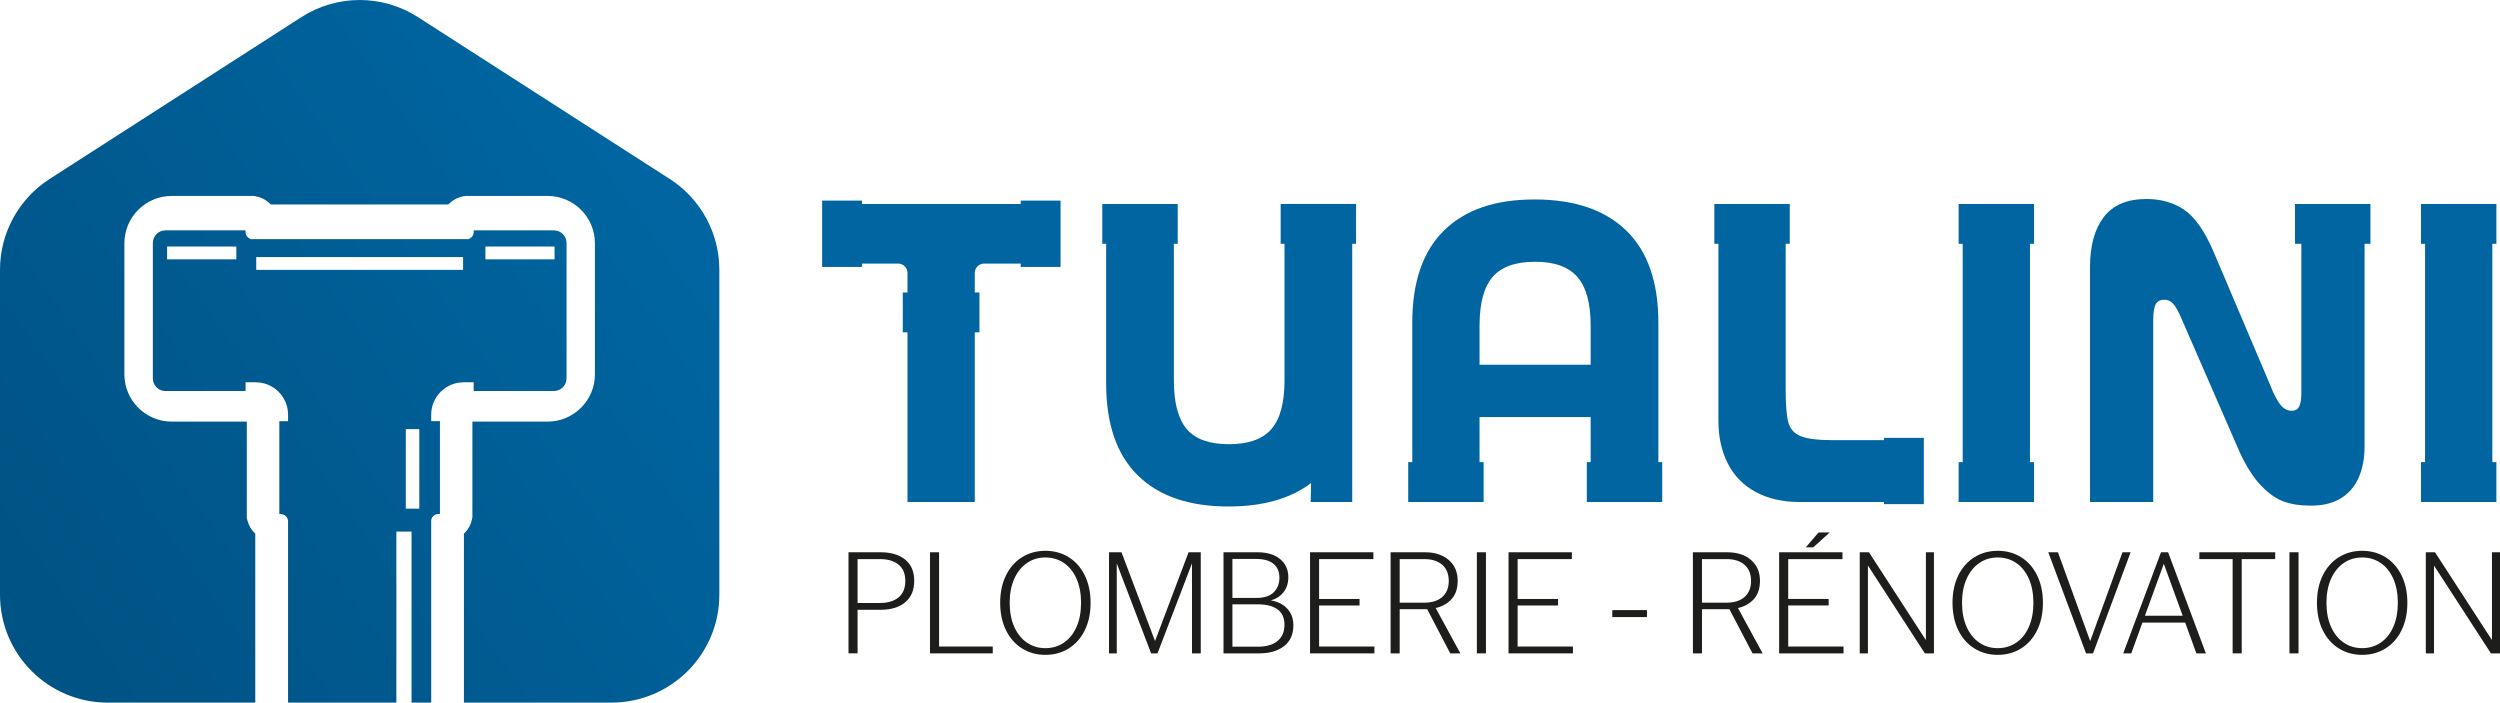 <?xml version="1.0" encoding="UTF-8"?>
<svg id="Calque_1" xmlns="http://www.w3.org/2000/svg" xmlns:xlink="http://www.w3.org/1999/xlink" viewBox="0 0 1779.04 500">
  <defs>
    <style>
      .cls-1 {
        fill: #0065a0;
      }

      .cls-2 {
        fill: url(#Dégradé_sans_nom_4);
      }

      .cls-3 {
        fill: #1d1d1b;
      }
    </style>
    <linearGradient id="Dégradé_sans_nom_4" data-name="Dégradé sans nom 4" x1="49.41" y1="452.54" x2="468.42" y2="158.49" gradientUnits="userSpaceOnUse">
      <stop offset="0" stop-color="#005385"/>
      <stop offset="1" stop-color="#0065a0"/>
    </linearGradient>
  </defs>
  <path class="cls-2" d="M476.65,127.39L297.47,12.22c-25.31-16.29-57.75-16.29-83.05,0L35.25,127.39C13.3,141.51,0,165.85,0,191.94v231.31c0,42.38,34.37,76.75,76.75,76.75h104.91v-120.23l-.05-.05c-2.67-2.48-4.56-5.61-5.52-9.29l-.46-1.7v-68.7h-53.47c-18.54,0-33.64-15.09-33.64-33.64v-93.31c0-18.54,15.09-33.64,33.64-33.64h58.44l1.06.18c3.68.6,7.09,2.21,9.85,4.74l.18.14.14.14c.28.28.55.6.87.87h126.35c.32-.37.69-.69,1.06-1.01,2.76-2.58,6.21-4.28,9.98-4.88l1.06-.18h58.53c18.59,0,33.68,15.14,33.68,33.68v93.27c0,18.54-15.09,33.64-33.68,33.64h-53.51v68.05l-.28,1.33c-.83,4.05-2.81,7.64-5.75,10.35v120.23h104.96c42.42,0,76.8-34.37,76.8-76.75v-231.31c0-26.09-13.3-50.43-35.25-64.56ZM394.15,163.92h-57.06v1.61c0,.14,0,.28-.05.46-.18.92-.6,2.02-1.61,2.94-.69.64-1.47,1.01-2.16,1.24h-154.7c-.69-.23-1.47-.6-2.16-1.24-1.01-.92-1.43-2.02-1.61-2.94-.05-.18-.05-.32-.05-.46v-1.61h-57.01c-4.97,0-8.97,4.05-8.97,9.02v96.35c0,4.97,4,8.97,8.97,8.97h57.01v-6.21h7.22c12.7,0,23.01,10.31,23.01,23.01v4.65h-6.21v66.07h.55c.32,0,.69,0,1.15.09.87.14,1.93.51,2.85,1.38.97.87,1.38,1.89,1.61,2.76.05.14.05.23.05.37v129.62h77.08v-121.7h10.8v121.7h13.99v-130.03c.23-.87.64-1.93,1.61-2.81,1.01-.92,2.12-1.29,3.04-1.38h1.56v-66.07h-6.21v-4.65c0-12.65,10.35-23.01,23.05-23.01h7.18v6.21h57.06c4.97,0,9.02-4,9.02-8.97v-96.35c0-4.97-4.05-9.02-9.02-9.02ZM168.18,184.54h-49.28v-9.11h49.28v9.11ZM298.39,361.96h-9.62v-56.6h9.62v56.6ZM329.54,192.04h-147.2v-9.11h147.2v9.11ZM394.65,184.54h-49.23v-9.11h49.23v9.11Z"/>
  <g>
    <path class="cls-3" d="M603.81,393h22.75c7.48,0,13.35,1.75,17.62,5.24,4.27,3.49,6.4,8.52,6.4,15.07s-2.14,11.73-6.4,15.29c-4.27,3.56-10.14,5.34-17.62,5.34h-16.29v31h-6.46v-71.95ZM639.42,425.11c3.21-2.64,4.81-6.54,4.81-11.69s-1.61-9.03-4.81-11.64c-3.21-2.61-7.6-3.91-13.17-3.91h-15.98v31.21h15.98c5.57,0,9.96-1.32,13.17-3.97Z"/>
    <path class="cls-3" d="M661.8,393h6.46v67.08h38.2v4.87h-44.65v-71.95Z"/>
    <path class="cls-3" d="M727.35,461.46c-4.9-3.03-8.73-7.35-11.48-12.96-2.75-5.61-4.13-12.11-4.13-19.52s1.38-13.92,4.13-19.52c2.75-5.61,6.58-9.93,11.48-12.96,4.9-3.03,10.42-4.55,16.56-4.55s11.75,1.52,16.61,4.55c4.87,3.03,8.67,7.35,11.43,12.96s4.13,12.11,4.13,19.52-1.38,13.91-4.13,19.52-6.56,9.93-11.43,12.96c-4.87,3.03-10.41,4.55-16.61,4.55s-11.66-1.52-16.56-4.55ZM757.08,457.33c3.84-2.61,6.84-6.35,8.99-11.21,2.15-4.87,3.23-10.58,3.23-17.14s-1.08-12.27-3.23-17.14c-2.15-4.87-5.15-8.61-8.99-11.22-3.85-2.61-8.24-3.91-13.17-3.91s-9.22,1.3-13.07,3.91c-3.85,2.61-6.86,6.35-9.05,11.22-2.19,4.87-3.28,10.58-3.28,17.14s1.09,12.27,3.28,17.14c2.18,4.86,5.2,8.61,9.05,11.21,3.85,2.61,8.2,3.91,13.07,3.91s9.33-1.3,13.17-3.91Z"/>
    <path class="cls-3" d="M789.19,393h8.89l24.97,66.14h-2.22l24.97-66.14h8.68v71.95h-6.24v-68.99h1.9l-26.45,68.99h-4.55l-26.24-68.77h1.8v68.77h-5.5v-71.95Z"/>
    <path class="cls-3" d="M870.66,393h24.13c6.91,0,12.31,1.62,16.19,4.87,3.88,3.25,5.82,7.55,5.82,12.91,0,4.65-1.41,8.52-4.23,11.59-2.82,3.07-6.52,4.85-11.11,5.34l.42-.74c3.46.21,6.59,1.06,9.42,2.54,2.82,1.48,5.04,3.53,6.66,6.14s2.43,5.68,2.43,9.2c0,6.56-2.22,11.55-6.66,14.98-4.44,3.42-10.37,5.13-17.78,5.13h-25.29v-71.95ZM906.43,421.46c2.68-2.68,4.02-6.14,4.02-10.37s-1.39-7.51-4.18-9.84c-2.79-2.32-6.89-3.49-12.33-3.49h-16.93v27.73h16.93c5.64,0,9.81-1.34,12.49-4.02ZM909.13,456.12c3.28-2.72,4.92-6.54,4.92-11.48s-1.63-8.52-4.87-10.95c-3.25-2.44-8.08-3.65-14.5-3.65h-17.67v30.16h18.2c5.99,0,10.63-1.36,13.91-4.07Z"/>
    <path class="cls-3" d="M932.24,393h45.08v4.87h-38.62v28.36h28.78v4.65h-28.78v29.2h39.36v4.87h-45.82v-71.95Z"/>
    <path class="cls-3" d="M989.59,393h24.33c7.13,0,12.81,1.84,17.04,5.5,4.23,3.67,6.35,8.61,6.35,14.81s-1.8,10.69-5.4,14.08c-3.6,3.39-8.08,5.29-13.44,5.72l-1.48.42h-20.95v31.43h-6.46v-71.95ZM1026.36,424.8c3.07-2.72,4.61-6.51,4.61-11.38s-1.54-8.76-4.61-11.48c-3.07-2.71-7.35-4.07-12.86-4.07h-17.46v31h17.46c5.5,0,9.79-1.36,12.86-4.07ZM1013.83,430.14h6.45l18.94,34.81h-7.19l-18.2-34.81Z"/>
    <path class="cls-3" d="M1050.96,393h6.46v71.95h-6.46v-71.95Z"/>
    <path class="cls-3" d="M1073.5,393h45.07v4.87h-38.61v28.36h28.78v4.65h-28.78v29.2h39.36v4.87h-45.82v-71.95Z"/>
    <path class="cls-3" d="M1147.35,434.16h24.65v4.97h-24.65v-4.97Z"/>
    <path class="cls-3" d="M1204.7,393h24.34c7.12,0,12.8,1.84,17.04,5.5,4.23,3.67,6.35,8.61,6.35,14.81s-1.8,10.69-5.4,14.08c-3.59,3.39-8.07,5.29-13.44,5.72l-1.48.42h-20.95v31.43h-6.46v-71.95ZM1241.47,424.8c3.07-2.72,4.61-6.51,4.61-11.38s-1.54-8.76-4.61-11.48c-3.07-2.71-7.35-4.07-12.86-4.07h-17.46v31h17.46c5.5,0,9.79-1.36,12.86-4.07ZM1228.93,430.14h6.45l18.94,34.81h-7.2l-18.2-34.81Z"/>
    <path class="cls-3" d="M1266.07,393h45.07v4.87h-38.62v28.36h28.78v4.65h-28.78v29.2h39.36v4.87h-45.82v-71.95ZM1294.11,378.93h7.94l-11.75,10.58h-5.29l9.1-10.58Z"/>
    <path class="cls-3" d="M1323.42,393h6.56l42.53,65.6-2.01.32v-65.92h5.72v71.95h-6.45l-42.12-64.97,1.59-.32v65.29h-5.82v-71.95Z"/>
    <path class="cls-3" d="M1405.05,461.46c-4.91-3.03-8.73-7.35-11.48-12.96-2.75-5.61-4.13-12.11-4.13-19.52s1.38-13.92,4.13-19.52c2.75-5.61,6.57-9.93,11.48-12.96,4.9-3.03,10.42-4.55,16.56-4.55s11.74,1.52,16.61,4.55c4.87,3.03,8.68,7.35,11.43,12.96,2.75,5.61,4.13,12.11,4.13,19.52s-1.38,13.91-4.13,19.52c-2.75,5.61-6.56,9.93-11.43,12.96-4.87,3.03-10.4,4.55-16.61,4.55s-11.66-1.52-16.56-4.55ZM1434.78,457.33c3.85-2.61,6.84-6.35,8.99-11.21,2.15-4.87,3.23-10.58,3.23-17.14s-1.08-12.27-3.23-17.14-5.15-8.61-8.99-11.22-8.23-3.91-13.17-3.91-9.23,1.3-13.07,3.91c-3.85,2.61-6.86,6.35-9.05,11.22-2.19,4.87-3.28,10.58-3.28,17.14s1.09,12.27,3.28,17.14c2.18,4.86,5.2,8.61,9.05,11.21,3.84,2.61,8.2,3.91,13.07,3.91s9.32-1.3,13.17-3.91Z"/>
    <path class="cls-3" d="M1457.59,393h6.87l24.34,66.98h-2.75l24.33-66.98h5.82l-26.77,71.95h-4.97l-26.87-71.95Z"/>
    <path class="cls-3" d="M1537.79,393h5.08l26.87,71.95h-6.77l-24.76-68.14h3.18l-24.76,68.14h-5.72l26.88-71.95ZM1522.44,438.18h35.66v4.87h-35.66v-4.87Z"/>
    <path class="cls-3" d="M1588.79,397.87h-23.7v-4.87h53.96v4.87h-23.81v67.08h-6.46v-67.08Z"/>
    <path class="cls-3" d="M1629.21,393h6.46v71.95h-6.46v-71.95Z"/>
    <path class="cls-3" d="M1664.39,461.46c-4.91-3.03-8.73-7.35-11.48-12.96s-4.13-12.11-4.13-19.52,1.38-13.92,4.13-19.52c2.75-5.61,6.57-9.93,11.48-12.96,4.9-3.03,10.42-4.55,16.56-4.55s11.74,1.52,16.61,4.55c4.87,3.03,8.68,7.35,11.43,12.96,2.75,5.61,4.13,12.11,4.13,19.52s-1.38,13.91-4.13,19.52-6.56,9.93-11.43,12.96c-4.87,3.03-10.4,4.55-16.61,4.55s-11.66-1.52-16.56-4.55ZM1694.12,457.33c3.85-2.61,6.84-6.35,8.99-11.21,2.15-4.87,3.23-10.58,3.23-17.14s-1.08-12.27-3.23-17.14c-2.15-4.87-5.15-8.61-8.99-11.22s-8.23-3.91-13.17-3.91-9.23,1.3-13.07,3.91c-3.85,2.61-6.86,6.35-9.05,11.22-2.19,4.87-3.28,10.58-3.28,17.14s1.09,12.27,3.28,17.14c2.18,4.86,5.2,8.61,9.05,11.21,3.84,2.61,8.2,3.91,13.07,3.91s9.32-1.3,13.17-3.91Z"/>
    <path class="cls-3" d="M1726.24,393h6.56l42.53,65.6-2.01.32v-65.92h5.72v71.95h-6.45l-42.12-64.97,1.59-.32v65.29h-5.82v-71.95Z"/>
  </g>
  <g>
    <path class="cls-1" d="M1180.12,229.66c0-28.92-7.6-50.77-22.81-65.55-15.21-14.78-36.95-22.17-65.23-22.17s-49.59,7.39-64.59,22.17c-14.99,14.78-22.49,36.63-22.49,65.55v99.21h-2.89v28.35h53.66v-28.35h-2.89v-32.06h79.05v32.06h-2.73v28.35h53.66v-28.35h-2.73v-99.21ZM1052.88,259.54v-27.95c0-15.85,3.1-27.36,9.32-34.54s16.28-10.77,30.21-10.77,23.72,3.59,30.04,10.77c6.32,7.18,9.48,18.69,9.48,34.54v27.95h-79.05Z"/>
    <path class="cls-1" d="M914.07,145.15h-2.73v28.35h2.73v97.29c0,15.86-3.11,27.37-9.32,34.54-6.22,7.18-16.28,10.77-30.2,10.77s-23.94-3.58-30.05-10.77c-6.1-7.17-9.16-18.69-9.16-34.54v-97.29h2.73v-28.35h-53.66v28.35h2.73v99.21c0,28.92,7.5,50.77,22.49,65.55,14.99,14.78,36.52,22.17,64.59,22.17,24.5,0,44.07-5.57,58.76-16.67l-.28,13.45h29.56v-183.72h2.73v-28.35h-50.93Z"/>
    <path class="cls-1" d="M1637.67,145.15h-4.5v28.35h4.5v106.28c0,4.5-.54,7.71-1.61,9.64-1.07,1.93-2.78,2.89-5.14,2.89-2.57,0-4.82-.91-6.75-2.73-1.93-1.82-4.07-5.19-6.42-10.12l-2.25-5.47-40.81-96.07c-6.22-14.14-13.07-23.72-20.57-28.76-7.5-5.03-16.39-7.55-26.67-7.55-13.71,0-23.83,4.29-30.36,12.85-6.54,8.57-9.8,20.35-9.8,35.35v167.41h44.98v-129.17c0-5.57.59-9.42,1.77-11.57,1.18-2.14,3.27-3.21,6.27-3.21,2.36,0,4.45,1.02,6.27,3.05s3.8,5.62,5.95,10.76l41.45,95.11c4.71,10.07,9.74,17.89,15.1,23.46,5.35,5.57,10.71,9.32,16.07,11.25,5.35,1.93,11.46,2.89,18.31,2.89,8.57.21,15.8-1.4,21.69-4.82,5.89-3.42,10.28-8.35,13.17-14.78,2.89-6.43,4.34-13.92,4.34-22.49v-144.2h4.18v-28.35h-49.16Z"/>
    <polygon class="cls-1" points="1396.68 145.15 1393.79 145.15 1393.79 173.5 1396.68 173.5 1396.68 328.87 1393.79 328.87 1393.79 357.22 1396.68 357.22 1444.56 357.22 1447.45 357.22 1447.45 328.87 1444.56 328.87 1444.56 173.5 1447.45 173.5 1447.45 145.15 1444.56 145.15 1396.68 145.15"/>
    <polygon class="cls-1" points="1776.47 173.5 1776.47 145.15 1773.58 145.15 1725.71 145.15 1722.82 145.15 1722.82 173.5 1725.71 173.5 1725.71 328.87 1722.82 328.87 1722.82 357.22 1725.71 357.22 1773.58 357.22 1776.47 357.22 1776.47 328.87 1773.58 328.87 1773.58 173.5 1776.47 173.5"/>
    <path class="cls-1" d="M726.34,145.15h-112.95v-2.38h-28.35v47.17h28.35v-2.38h25.67c3.71,0,6.71,3,6.71,6.71v13.85h-3.34v28.35h3.34v120.75h47.88v-120.75h3.34v-28.35h-3.34v-13.85c0-3.71,3-6.71,6.71-6.71h25.99v2.38h28.35v-47.17h-28.35v2.38Z"/>
    <path class="cls-1" d="M1340.7,313.21h-36.88c-10.07,0-17.46-.91-22.17-2.73-4.72-1.82-7.71-5.09-9-9.8-1.28-4.71-1.93-12.21-1.93-22.49v-104.68h2.89v-28.35h-53.66v28.35h2.89v125.89c0,11.57,2.25,21.74,6.75,30.53,4.5,8.79,11.13,15.53,19.92,20.24,8.78,4.72,19.17,7.07,31.17,7.07h60.01v1.52h28.35v-47.17h-28.35v1.63Z"/>
  </g>
</svg>